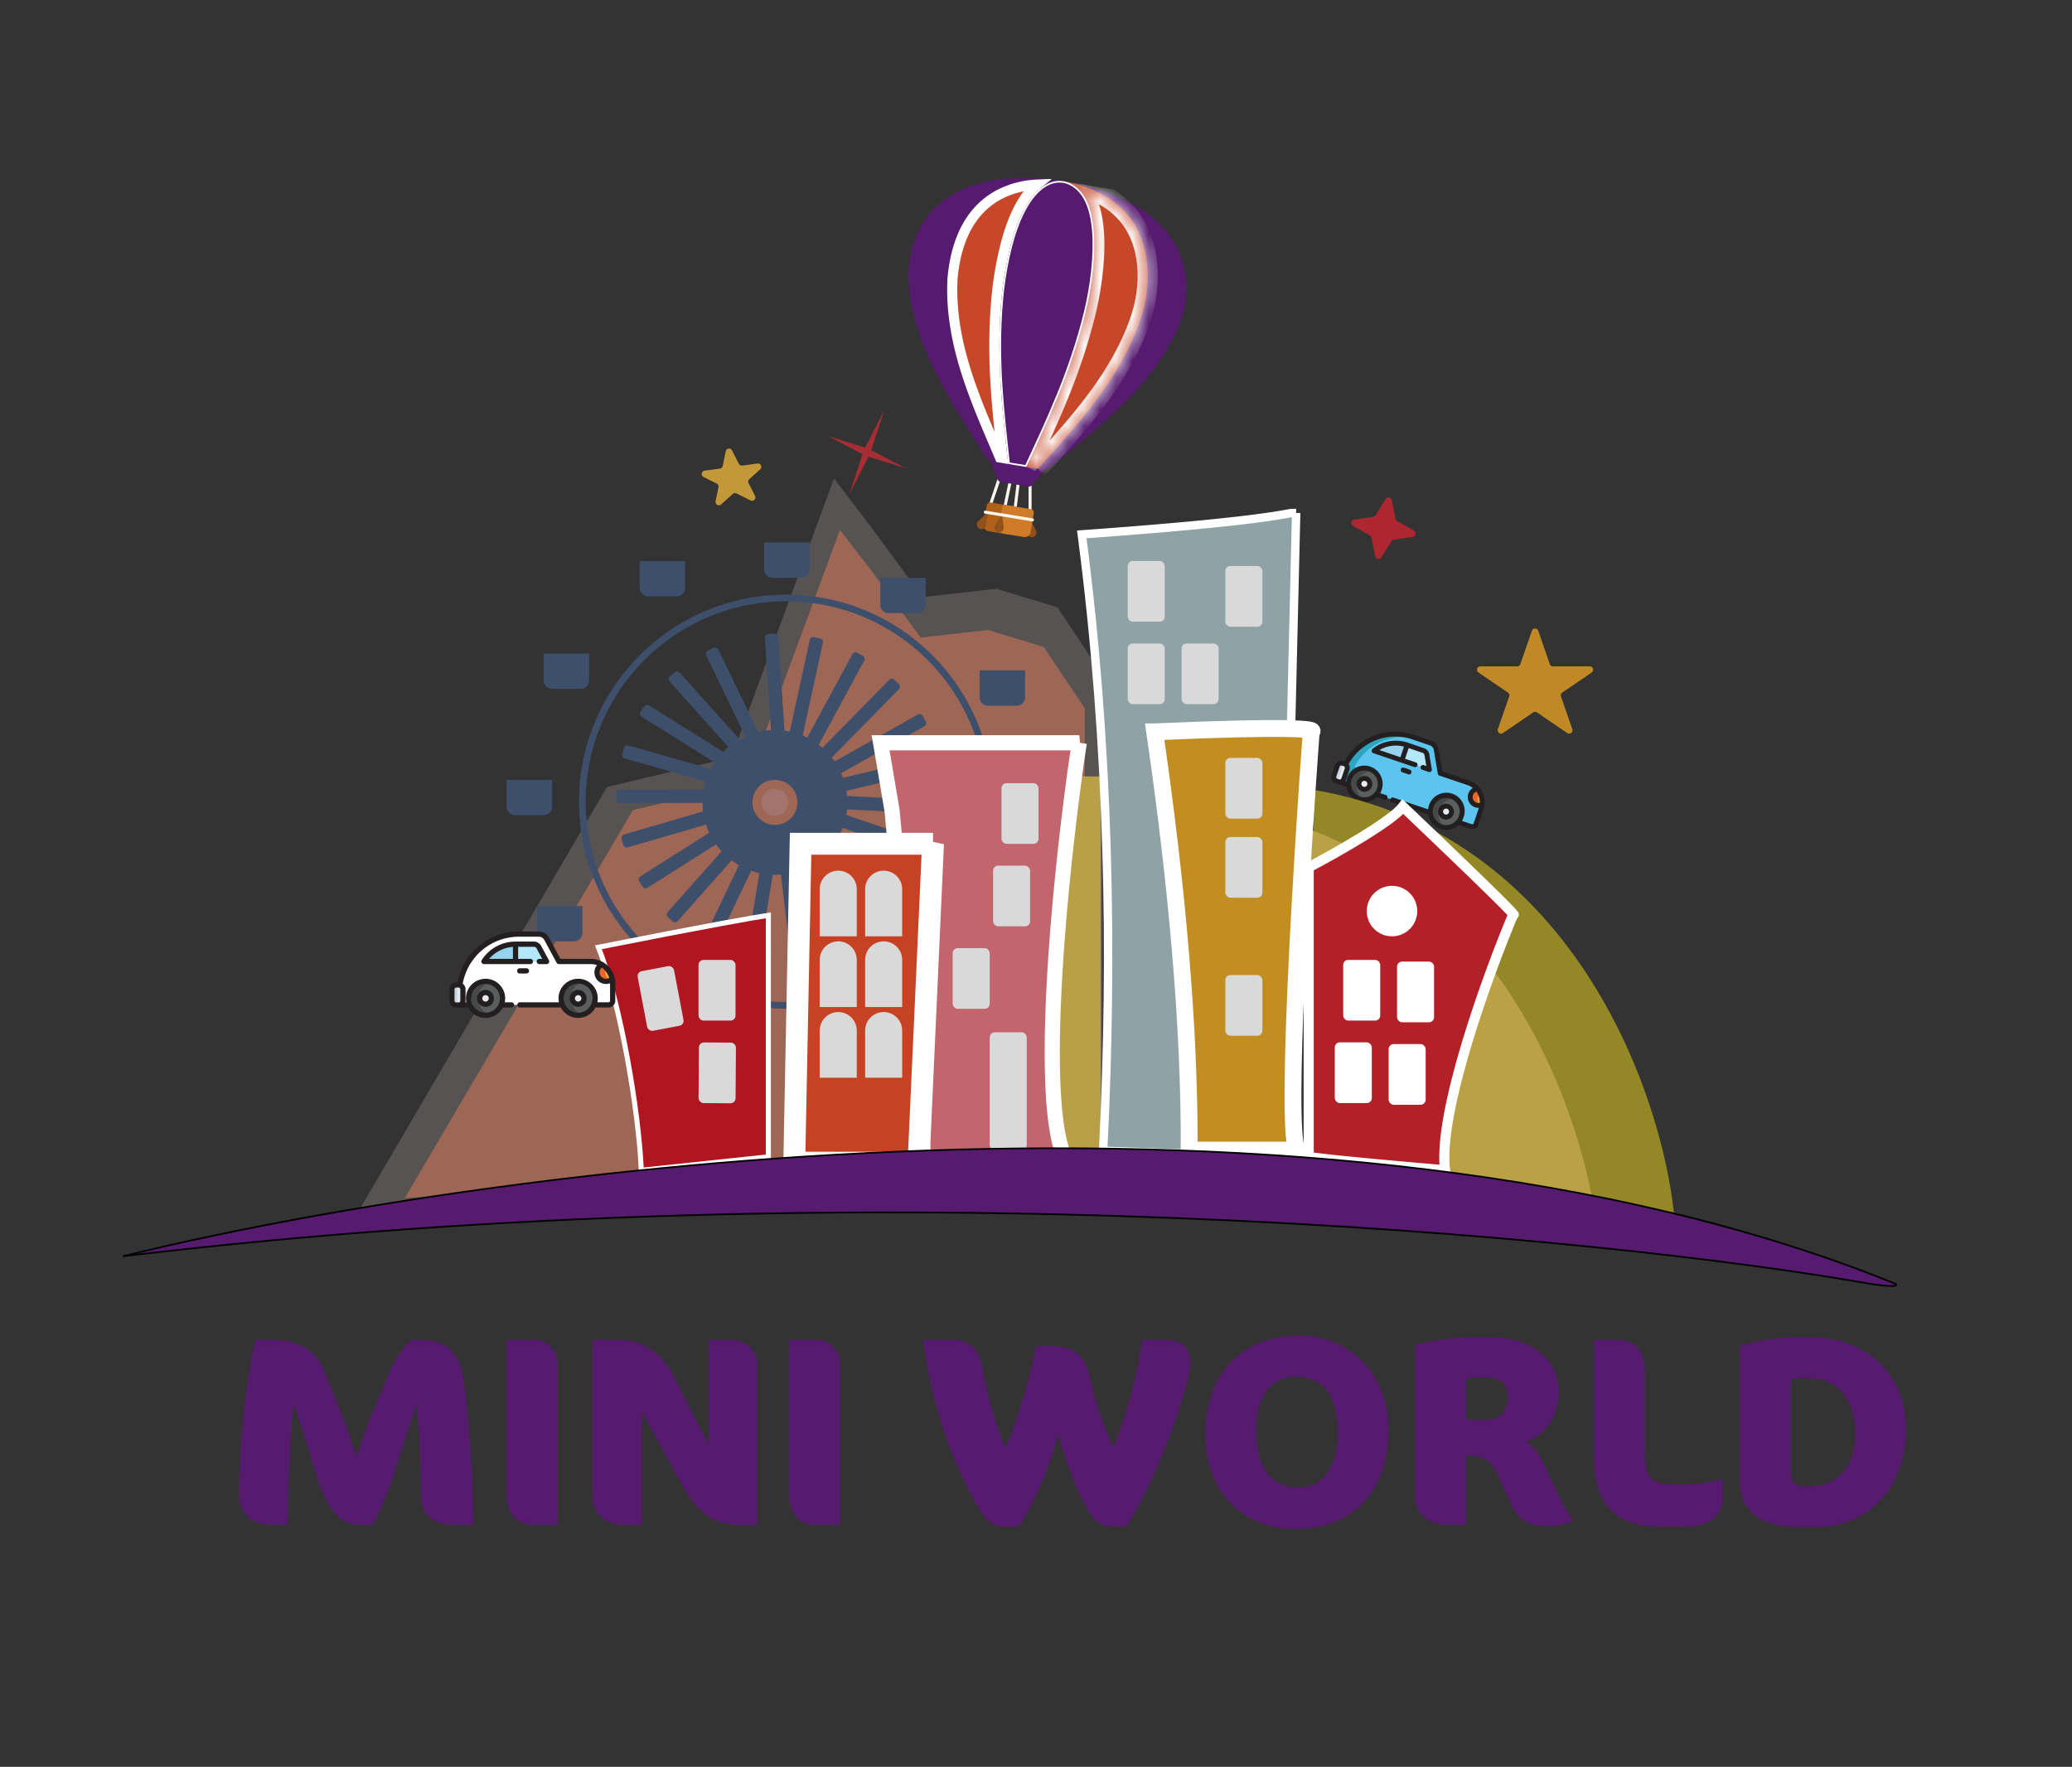 <svg xmlns="http://www.w3.org/2000/svg" width="129" height="110" fill="none"><rect width="100%" height="100%" fill="#333333" stroke="none"/><g clip-path="url(#a)"><path fill="#E6E9ED" d="M83.656 48.51a.256.256 0 0 1-.324.16l-.121-.041a.256.256 0 0 1-.16-.325l.213-.626a.256.256 0 0 1 .324-.16l.121.041c.134.046.205.191.16.325l-.213.626Z"/><path fill="#5BC5EF" d="m86.706 49.801 2.349.797a.987.987 0 1 1 1.725.585l.806.275a.243.243 0 0 0 .308-.152l.324-.953a1.272 1.272 0 0 0-.796-1.614l-.373-.127-.915-.31-.466-.158-.256-1.511s-.055-.275-.327-.367l-.993-.337-.009-.003-.005-.002-.04-.013a3.453 3.453 0 0 0-4.259 1.684c.088.065.128.18.091.289l-.212.626a.255.255 0 0 1-.168.162c.016.022.035.04.056.057l.416.141a.987.987 0 1 1 1.725.585l.084.03.469.158"/><path fill="#F7A539" d="M91.975 49.112a.519.519 0 1 0 .301.982 1.273 1.273 0 0 0-.301-.982Z"/><path fill="#5B5E5E" d="M85.88 49.12a.987.987 0 1 1-1.869-.634.987.987 0 0 1 1.868.635ZM89.722 51.466a.986.986 0 1 0 .634-1.868.986.986 0 0 0-.634 1.868Z"/><path fill="#97D3EE" d="m88.591 47.779.403.136-.162-.953s-.035-.174-.207-.232l-.325-.11-.308-.105-.307-.105-.006-.001a.13.13 0 0 0-.003-.001l-.025-.008a2.177 2.177 0 0 0-2.105.346l.307.103 2.237.76"/><path fill="#464949" d="M89.62 50.39a.987.987 0 0 1 1.054-.662.987.987 0 1 0-.62 1.829.987.987 0 0 1-.433-1.166Z"/><path fill="#2EA4BF" d="m88.498 46.067-.293-.1c-.002 0-.005 0-.008-.002l-.006-.002-.04-.013a3.453 3.453 0 0 0-4.259 1.684c.088.065.128.18.092.289l-.213.626a.255.255 0 0 1-.167.162c.015.022.034.04.055.057l.481.163c-.021-.016.038-.013.023-.035.019-.006-.034-.081-.017-.091.001-.1-.055-.18-.02-.28a.982.982 0 0 1 .25-.394l.023-.067a.267.267 0 0 0 .007-.022c.053-.193-.064-.33-.064-.33a3.453 3.453 0 0 1 4.156-1.645Z"/><path fill="#ED6529" d="M92.016 49.613a.517.517 0 0 1 .188-.254 1.271 1.271 0 0 0-.153-.221.519.519 0 0 0 .113 1.031.52.52 0 0 1-.148-.556Z"/><path fill="#B4E7F9" d="M88.788 47.824a.101.101 0 0 0 .133-.112l-.128-.75a.306.306 0 0 0-.193-.219l-.951-.323-.014-.005-.01-.003a1.836 1.836 0 0 0-.043-.015l-.31.913 1.516.514Z"/><path fill="#CCD4DD" d="m83.354 48.407.212-.626a.256.256 0 0 1 .228-.173.255.255 0 0 0-.085-.048l-.121-.042a.256.256 0 0 0-.324.16l-.213.626a.256.256 0 0 0 .16.325l.121.04c.032.012.065.016.097.014a.255.255 0 0 1-.075-.276Z"/><path fill="#464949" d="M84.527 48.662A.987.987 0 0 1 85.58 48a.987.987 0 1 0-.62 1.829.987.987 0 0 1-.433-1.167Z"/><path fill="#E6E9ED" d="M84.835 49.124a.339.339 0 1 0 .218-.642.339.339 0 0 0-.218.642ZM89.93 50.853a.339.339 0 1 0 .217-.641.339.339 0 0 0-.218.641Z"/><path fill="#231F20" d="M84.786 49.268a.491.491 0 1 0 .315-.93.491.491 0 0 0-.315.93Zm.218-.642a.187.187 0 1 1-.121.355.187.187 0 0 1 .12-.355ZM90.195 50.068a.491.491 0 1 0-.315.93.491.491 0 0 0 .315-.93Zm-.218.641a.187.187 0 1 1 .12-.354.187.187 0 0 1-.12.354ZM87.396 47.79a.152.152 0 0 0-.098.287l.37.126a.152.152 0 1 0 .098-.287l-.37-.126ZM88.447 47.73a.152.152 0 0 0 .095.192l.402.137a.152.152 0 0 0 .198-.17l-.161-.953-.001-.005a.48.48 0 0 0-.307-.345l-.94-.32-.008-.002h-.001l-.02-.006-.004-.002a2.323 2.323 0 0 0-2.249.37.152.152 0 0 0 .046.263l2.544.863a.152.152 0 1 0 .097-.287l-.662-.225.226-.663.874.296c.078.027.102.105.106.119l.119.698-.162-.055a.152.152 0 0 0-.192.095Zm-2.567-1.031a2.016 2.016 0 0 1 1.532-.215l-.223.659-1.309-.444Z"/><path fill="#231F20" d="M92.425 50.113v-.001l.002-.016.005-.053.001-.026.002-.046V49.899l-.002-.031a1.315 1.315 0 0 0-.046-.287l-.007-.027a1.624 1.624 0 0 0-.013-.042l-.007-.022a1.603 1.603 0 0 0-.016-.046l-.006-.015a1.524 1.524 0 0 0-.021-.052l-.003-.005a1.427 1.427 0 0 0-.164-.282l-.007-.01-.03-.038a1.351 1.351 0 0 0-.016-.019l-.009-.01-.006-.007a1.415 1.415 0 0 0-.613-.41L89.8 48.03l-.241-1.422-.001-.005c-.003-.015-.077-.362-.427-.48l-.993-.338a.199.199 0 0 0-.012-.004h-.002a1.468 1.468 0 0 0-.028-.01l-.011-.003A3.6 3.6 0 0 0 83.71 47.4l-.074-.025a.408.408 0 0 0-.517.255l-.212.626a.408.408 0 0 0 .255.516l.12.041c.05.017.102.024.151.021a.457.457 0 0 0 .02.017.15.15 0 0 0 .043.022l.325.11a1.139 1.139 0 0 0 1.906.647l.462.157a.152.152 0 0 0 .097-.288l-.358-.122c.01-.016.018-.032.027-.05l.005-.008.02-.042.012-.029.01-.024a1.14 1.14 0 0 0-.692-1.498 1.14 1.14 0 0 0-1.46.767c-.003.007-.004.015-.006.022l-.009.034-.008.04-.003.016a1.1 1.1 0 0 0-.009.056l-.055-.02.002-.003.006-.01.015-.029.003-.006a.387.387 0 0 0 .013-.034l.213-.627a.41.41 0 0 0 .01-.036l.002-.006a.428.428 0 0 0 .007-.04.405.405 0 0 0-.069-.28 3.315 3.315 0 0 1 3.957-1.54l.066.024.005.002.015.005.021.007.007.002.005.002.007.001.99.336c.176.06.222.236.226.253l.256 1.507c.01.055.048.1.1.119l1.754.595c.12.04.229.1.324.173a.672.672 0 0 0 .38 1.24l-.003.008-.323.953a.09.09 0 0 1-.116.057l-.613-.208c.028-.047.052-.097.073-.148l.002-.005.02-.055a1.14 1.14 0 1 0-2.173-.676l-.001.006a1.12 1.12 0 0 0-.033.161l-2.156-.732a.152.152 0 0 0-.097.288l2.258.766a1.14 1.14 0 0 0 1.907.647l.716.243a.393.393 0 0 0 .5-.246l.324-.953c.032-.096.053-.192.065-.289Zm-7.212-2.1a.836.836 0 0 1 .507 1.098l-.006.015-.01.024-.01.02-.008.017-.014.025-.005.01a.803.803 0 0 1-.02.032l-.001.003a.838.838 0 0 1-.075.098l-.001.002a.836.836 0 0 1-1.458-.495v-.002a.833.833 0 0 1 0-.124v-.002a.706.706 0 0 1 .005-.038l.001-.01a.996.996 0 0 1 .005-.03l.003-.018.005-.022.006-.025.004-.016a.836.836 0 0 1 1.071-.563Zm-2.019.34.213-.626a.104.104 0 0 1 .131-.065l.122.041c.012.005.023.011.032.019l.005.004a.105.105 0 0 1 .03.048v.002l.002.016v.024a.107.107 0 0 1-.004.019l-.213.626a.106.106 0 0 1-.008.018l-.001.002a.102.102 0 0 1-.01.015l-.003.002a.099.099 0 0 1-.013.012l-.002.001a.106.106 0 0 1-.018.01.103.103 0 0 1-.076.005l-.122-.041a.104.104 0 0 1-.065-.132Zm6.575 2.97a.836.836 0 0 1-.566-.77v-.002a.85.85 0 0 1 0-.039v-.002l.001-.039v-.002l.005-.038v-.003a.809.809 0 0 1 .005-.037l.001-.004a.74.74 0 0 1 .007-.036l.002-.006a.813.813 0 0 1 .008-.033l.002-.008a.836.836 0 1 1 1.58.536l-.004.007-.014.032-.002.006-.016.032-.002.003a.772.772 0 0 1-.018.034l-.001.001a.765.765 0 0 1-.022.035.836.836 0 0 1-.966.333Zm2.164-1.35a.368.368 0 0 1-.018-.69l.017.023c0 .002.002.003.003.005.04.059.075.12.103.186v.002l.02.045.002.007.015.042.002.009.014.043.001.007a1.1 1.1 0 0 1 .023.103v.001a.997.997 0 0 1 .008.05l.001.013.004.037.001.017a1.327 1.327 0 0 1 .002.087v.024a.365.365 0 0 1-.198-.01Z"/></g><path fill="#948726" d="M81.791 49.178c16.012 2.725 21.622 18.705 22.426 26.355.559.245-.482.2-9.117-1.938-.21-10.438-8.96-18.74-13.309-21.588v-2.83Z"/><path fill="#BAA143" d="M77.023 50.435C93.036 53.16 98.646 69.141 99.45 76.791c.559.244-.482.199-9.117-1.939-.21-10.437-8.96-18.74-13.309-21.587v-2.83Z"/><g clip-path="url(#b)"><path fill="#F8F5EC" d="M61.556 31.788a.094.094 0 0 1-.074-.123l.655-1.935a.094.094 0 1 1 .178.06l-.654 1.935a.094.094 0 0 1-.105.063ZM62.486 31.94h-.004a.094.094 0 0 1-.073-.112l.416-1.974a.094.094 0 0 1 .185.038l-.416 1.975a.094.094 0 0 1-.108.073ZM64.117 32.208a.094.094 0 0 1-.08-.093v-2.043a.094.094 0 1 1 .188 0l.001 2.043a.094.094 0 0 1-.11.093ZM63.145 32.048a.094.094 0 0 1-.078-.104l.247-2.002a.094.094 0 0 1 .187.023l-.247 2.002a.094.094 0 0 1-.105.082h-.004Z"/><path fill="#AF6019" d="m63.239 31.544-1.572-.258a.203.203 0 0 0-.233.167l-.196 1.195a.37.37 0 0 0 .305.425l1.242.204a.37.37 0 0 0 .425-.305l.196-1.195a.203.203 0 0 0-.167-.233Z"/><path fill="#91511D" d="m64.114 32.36-.15.743a.287.287 0 1 0 .537-.076l-.35-.672a.02.02 0 0 0-.037.005ZM61.49 31.932l-.097.76a.29.29 0 1 1-.49-.246l.553-.531a.02.02 0 0 1 .033.017Z"/><path fill="#D07B27" d="m63.756 33.34-1.242-.203a.276.276 0 0 1-.228-.317l.196-1.195a.11.11 0 0 1 .126-.09l1.57.258c.06.01.1.066.09.126l-.195 1.194a.276.276 0 0 1-.317.228Z"/><path fill="#D07B27" d="m63.74 33.434-1.242-.204a.37.37 0 0 1-.305-.425l.196-1.195a.203.203 0 0 1 .233-.167l1.572.257c.11.018.185.123.167.234l-.196 1.195a.37.37 0 0 1-.424.305Zm-1.148-1.806a.015.015 0 0 0-.017.013l-.196 1.195a.182.182 0 0 0 .15.208l1.242.204a.182.182 0 0 0 .208-.15l.197-1.195a.015.015 0 0 0-.013-.017l-1.571-.258Z"/><path fill="#91511D" d="m62.35 32.065-.393.641a.285.285 0 1 0 .526.113l-.096-.747a.02.02 0 0 0-.036-.007Z"/><path fill="#561B6F" d="m62.103 29.838-.663-1.757 2.009.33 2.009.33-1.19 1.452a.274.274 0 0 1-.257.097l-1.696-.278a.275.275 0 0 1-.212-.174Z"/><path fill="#561B6F" d="M64.85 29.227a.614.614 0 0 0 .484-.12c3.11-2.518 6.458-5.107 8.008-8.701.703-1.63.734-3.572-.175-5.195-.997-1.778-2.843-2.78-4.873-3.426-3.905-1.242-9.365-1.163-11.138 2.655-.379.815-.553 1.702-.593 2.592.017 4.127 2.577 7.866 4.812 11.424a.613.613 0 0 0 .421.27l3.054.501Z"/><path fill="#C64828" stroke="#fff" stroke-width=".629" d="M64.567 11.492c-.123.101-.242.217-.36.346-.631.695-1.199 1.818-1.618 3.466a21.972 21.972 0 0 0-.487 2.648l-.001.005c-.443 4.004-.031 7.372.311 10.552l-.156-.026c-1.421-3.358-3.027-6.783-2.97-10.659l.01-.383c.068-.858.23-1.713.527-2.501.574-1.525 1.546-2.457 2.667-2.963a5.767 5.767 0 0 1 2.077-.485Z"/><mask id="c" fill="#fff"><path d="M64.619 29.19c2.407-2.697 5.029-5.457 6.341-9.175.582-1.65.693-3.578.11-5.148-.64-1.72-1.93-2.63-3.369-3.18a7.987 7.987 0 0 0-1.463-.401c.222.041.432.132.624.264.6.41 1.099 1.192 1.233 2.829.122 1.494-.102 3.404-.513 5.082-.927 3.78-2.358 6.737-3.687 9.61"/></mask><path fill="#C64828" d="M64.619 29.19c2.407-2.697 5.029-5.457 6.341-9.175.582-1.65.693-3.578.11-5.148-.64-1.72-1.93-2.63-3.369-3.18a7.987 7.987 0 0 0-1.463-.401c.222.041.432.132.624.264.6.41 1.099 1.192 1.233 2.829.122 1.494-.102 3.404-.513 5.082-.927 3.78-2.358 6.737-3.687 9.61"/><path fill="#fff" d="m70.96 20.015-.593-.21.593.21Zm.11-5.148-.59.219.59-.22Zm-3.369-3.18-.224.588.224-.588Zm-1.463-.401.109-.62-.226 1.237.117-.617Zm.624.264.356-.519-.356.519Zm1.233 2.829-.627.051.627-.051Zm-.513 5.082-.61-.15.61.15Zm-2.963 9.728.469.419c2.381-2.667 5.103-5.525 6.465-9.384l-.593-.209-.593-.21c-1.262 3.577-3.785 6.241-6.217 8.965l.469.42Zm6.341-9.174.593.21c.619-1.754.753-3.838.105-5.578l-.589.22-.59.219c.522 1.4.434 3.174-.112 4.72l.593.209Zm.11-5.148.588-.22c-.723-1.943-2.188-2.958-3.733-3.547l-.224.588-.224.587c1.334.508 2.447 1.316 3.003 2.811l.59-.22Zm-3.369-3.18.224-.587a8.612 8.612 0 0 0-1.578-.434l-.109.62-.108.619c.47.082.924.209 1.347.37l.224-.588Zm-1.463-.401-.117.617c.13.025.26.079.386.165l.355-.518.356-.519a2.272 2.272 0 0 0-.863-.363l-.117.618Zm.624.264-.355.518c.388.267.836.836.961 2.362l.627-.051.626-.051c-.142-1.747-.693-2.741-1.504-3.297l-.355.519Zm1.233 2.829-.627.051c.115 1.407-.096 3.246-.497 4.881l.61.15.612.15c.421-1.721.658-3.702.528-5.284l-.626.052Zm-.513 5.082-.61-.15c-.91 3.711-2.313 6.612-3.647 9.496l.57.264.571.263c1.323-2.86 2.783-5.873 3.727-9.724l-.611-.15Z" mask="url(#c)"/><path fill="#561B6F" stroke="#fff" stroke-width=".105" d="m66.184 11.33.045.007c.214.04.418.129.604.256.582.4 1.077 1.163 1.21 2.79.122 1.487-.1 3.392-.511 5.066-.921 3.759-2.342 6.702-3.666 9.564l-1.05-.173c-.328-3.092-.75-6.3-.427-10.077l.076-.766c.11-.876.265-1.764.48-2.603.411-1.616.957-2.676 1.533-3.31.575-.632 1.176-.837 1.706-.755Z"/><path fill="#F8F5EC" d="m64.271 32.462-2.941-.483a.094.094 0 0 1 .03-.186l2.942.483a.094.094 0 0 1-.03.185Z"/></g><path fill="#B32028" stroke="#fff" stroke-width=".629" d="M81.478 53.998V71.97c-.612 0 .23.179 8.488.891-.461-3.563 2.637-12.103 4.244-15.928.262.192-.744-.88-6.864-6.707-.713.922-4.21 2.9-5.868 3.772Z"/><path fill="#BFB0AA" fill-opacity=".26" d="m37.787 48.997-15.57 26.589 46.423-3.403V42.018l-2.815-4.21-3.792-1.153-4.597.519-3.217-4.384-2.298-2.999-6.378 17.36-7.756 1.846Z"/><path fill="#9E6655" d="m39.403 50.435-14.2 24.155L67.54 71.5V44.096l-2.567-3.825-3.458-1.048-4.192.471-2.934-3.982-2.096-2.725-5.816 15.772-7.073 1.676Z"/><rect width=".838" height="7.231" x="47.605" y="39.495" fill="#3E4F6B" rx=".21" transform="rotate(-3.783 47.605 39.495)"/><rect width=".838" height="7.231" x="50.463" y="39.622" fill="#3E4F6B" rx=".21" transform="rotate(12.313 50.463 39.622)"/><rect width=".838" height="7.231" x="53.174" y="40.535" fill="#3E4F6B" rx=".21" transform="rotate(28.408 53.174 40.535)"/><rect width=".838" height="7.231" x="55.525" y="42.164" fill="#3E4F6B" rx=".21" transform="rotate(44.504 55.525 42.164)"/><rect width=".838" height="7.231" x="57.332" y="44.381" fill="#3E4F6B" rx=".21" transform="rotate(60.6 57.332 44.381)"/><rect width=".838" height="7.231" x="58.453" y="47.012" fill="#3E4F6B" rx=".21" transform="rotate(76.696 58.453 47.012)"/><rect width=".838" height="7.231" x="58.801" y="49.851" fill="#3E4F6B" rx=".21" transform="rotate(92.792 58.8 49.851)"/><rect width=".838" height="7.231" x="58.35" y="52.676" fill="#3E4F6B" rx=".21" transform="rotate(108.888 58.35 52.676)"/><rect width=".838" height="7.231" x="57.133" y="55.264" fill="#3E4F6B" rx=".21" transform="rotate(124.984 57.133 55.264)"/><rect width=".838" height="7.231" x="55.244" y="57.413" fill="#3E4F6B" rx=".21" transform="rotate(141.08 55.244 57.413)"/><rect width=".838" height="7.231" x="52.834" y="58.955" fill="#3E4F6B" rx=".21" transform="rotate(157.176 52.834 58.955)"/><rect width=".838" height="7.231" x="50.092" y="59.768" fill="#3E4F6B" rx=".21" transform="rotate(173.272 50.092 59.768)"/><rect width=".838" height="7.231" x="47.232" y="59.788" fill="#3E4F6B" rx=".21" transform="rotate(-170.633 47.232 59.788)"/><rect width=".838" height="7.231" x="44.478" y="59.016" fill="#3E4F6B" rx=".21" transform="rotate(-154.537 44.478 59.016)"/><rect width=".838" height="7.231" x="42.047" y="57.509" fill="#3E4F6B" rx=".21" transform="rotate(-138.441 42.047 57.51)"/><rect width=".838" height="7.231" x="40.127" y="55.388" fill="#3E4F6B" rx=".21" transform="rotate(-122.345 40.127 55.388)"/><rect width=".838" height="7.231" x="38.871" y="52.818" fill="#3E4F6B" rx=".21" transform="rotate(-106.249 38.871 52.818)"/><rect width=".838" height="7.231" x="38.379" y="50.001" fill="#3E4F6B" rx=".21" transform="rotate(-90.153 38.379 50)"/><rect width=".838" height="7.231" x="38.685" y="47.157" fill="#3E4F6B" rx=".21" transform="rotate(-74.057 38.685 47.157)"/><rect width=".838" height="7.231" x="39.77" y="44.51" fill="#3E4F6B" rx=".21" transform="rotate(-57.961 39.77 44.51)"/><rect width=".838" height="7.231" x="41.543" y="42.266" fill="#3E4F6B" rx=".21" transform="rotate(-41.865 41.543 42.266)"/><rect width=".838" height="7.231" x="43.871" y="40.603" fill="#3E4F6B" rx=".21" transform="rotate(-25.77 43.871 40.603)"/><circle cx="48.938" cy="49.911" r="12.68" stroke="#3E4F6B" stroke-width=".419"/><path fill="#3E4F6B" d="M52.743 49.658a4.506 4.506 0 1 1-8.993.594 4.506 4.506 0 0 1 8.993-.594Zm-5.894.39a1.4 1.4 0 1 0 2.795-.186 1.4 1.4 0 0 0-2.794.185Z"/><circle cx="48.245" cy="49.955" r=".838" fill="#A3736D" transform="rotate(-3.783 48.245 49.955)"/><path fill="#B11520" stroke="#fff" stroke-width=".314" d="M37.254 58.976c1.362 3.406 2.515 10.165 2.672 13.885l7.912-.838V56.985c-.716.105-3.835.65-10.584 1.991Z"/><path fill="#B99F47" d="M65.916 48.34h2.62v23.264h-2.62z"/><path fill="#C2656D" stroke="#fff" stroke-width=".943" d="m67.194 46.244-.08.54c-.461 3.134-1.067 8.136-1.386 12.946-.159 2.405-.245 4.757-.206 6.8.038 2.053.203 3.758.53 4.89l.166.568-.591.034c-3.647.21-5.691.288-6.765.302-.523.006-.849-.001-1.016-.026a.722.722 0 0 1-.19-.052.48.48 0 0 1-.2-.718l-1.913-21.034-.625-3.7-.093-.55h12.37Z"/><path fill="#8FA2A6" stroke="#fff" stroke-width=".524" d="m80.697 31.94-.006.267-.943 39.56-.006.265-.265-.01-10.532-.366-.265-.01.012-.265c.594-12.004.367-24.913-1.307-37.836l-.036-.275.277-.02c5.53-.398 8.669-.725 10.45-.952.888-.113 1.438-.202 1.778-.262.17-.03.287-.052.372-.068.07-.013.147-.028.204-.028h.267Z"/><path fill="#C74223" stroke="#fff" stroke-width="1.362" d="m58.088 52.53-.032.714-.838 18.495-.03.65H49.45l.014-.694.366-18.496.014-.668h8.244Z"/><path fill="#C28E22" stroke="#fff" stroke-width="1.048" d="M71.889 45.563c1.362 9.326 2.183 18.303 2.148 26.04h6.707c-.713-1.466.297-17.971.89-26.04.385-.158-1.027-.378-9.745 0Z"/><path fill="#C08925" d="M95.374 39.271a.21.21 0 0 1 .396 0l.718 2.074a.21.21 0 0 0 .198.142h2.293a.21.21 0 0 1 .118.382l-1.832 1.25a.21.21 0 0 0-.08.242l.705 2.038a.21.21 0 0 1-.316.241l-1.884-1.285a.21.21 0 0 0-.236 0L93.57 45.64a.21.21 0 0 1-.316-.242l.705-2.037a.21.21 0 0 0-.08-.242l-1.832-1.25a.21.21 0 0 1 .118-.383h2.293a.21.21 0 0 0 .198-.14l.718-2.075Z"/><path fill="#AC2730" d="M86.265 31.068a.21.21 0 0 1 .383.07l.232 1.16a.21.21 0 0 0 .103.14l1.046.59a.21.21 0 0 1-.07.39l-1.187.184a.21.21 0 0 0-.146.097l-.624 1.005a.21.21 0 0 1-.383-.07l-.232-1.16a.21.21 0 0 0-.103-.141l-1.046-.59a.21.21 0 0 1 .07-.39l1.187-.184a.21.21 0 0 0 .146-.096l.624-1.005Z"/><path fill="#C39839" d="M45.182 28.094a.21.21 0 0 1 .392-.053l.422.832a.21.21 0 0 0 .215.113l.95-.128a.21.21 0 0 1 .169.363l-.676.608a.21.21 0 0 0-.047.25l.403.797a.21.21 0 0 1-.28.282l-.873-.435a.21.21 0 0 0-.234.031l-.725.652a.21.21 0 0 1-.346-.197l.177-.875a.21.21 0 0 0-.112-.23l-.813-.405a.21.21 0 0 1 .065-.396l.95-.128a.21.21 0 0 0 .178-.166l.185-.915Z"/><path fill="#A52D33" d="m55.049 25.552-.806 2.477L56.4 29.16l-2.326-.728-1.184 2.32.806-2.477-2.159-1.132 2.327.728 1.184-2.32Z"/><path fill="#3E4F6B" d="M31.543 48.55h2.83v1.676c0 .29-.235.524-.525.524h-1.781a.524.524 0 0 1-.524-.524v-1.677ZM33.43 56.409h2.83v1.676c0 .29-.235.524-.525.524h-1.781a.524.524 0 0 1-.524-.524V56.41ZM33.85 40.69h2.829v1.676c0 .29-.235.524-.524.524h-1.781a.524.524 0 0 1-.524-.524V40.69ZM39.822 34.926h2.83v1.677c0 .29-.235.524-.524.524h-1.782a.524.524 0 0 1-.524-.524v-1.677ZM47.576 33.773h2.83v1.677c0 .29-.235.524-.524.524H48.1a.524.524 0 0 1-.524-.524v-1.677ZM54.807 35.974h2.829v1.677c0 .289-.235.524-.524.524h-1.781a.524.524 0 0 1-.524-.524v-1.677ZM60.99 41.738h2.83v1.676c0 .29-.235.524-.524.524h-1.782a.524.524 0 0 1-.524-.524v-1.676Z"/><rect width="2.305" height="3.779" x="39.643" y="60.522" fill="#D9D9D9" rx=".314" transform="rotate(-10.745 39.643 60.522)"/><rect width="2.305" height="3.779" x="43.488" y="59.762" fill="#D9D9D9" rx=".314"/><rect width="2.305" height="3.779" x="43.516" y="64.897" fill="#D9D9D9" rx=".314" transform="rotate(.414 43.516 64.897)"/><rect width="2.305" height="3.779" x="62.352" y="48.759" fill="#D9D9D9" rx=".314"/><rect width="2.305" height="3.779" x="70.211" y="34.926" fill="#D9D9D9" rx=".314"/><rect width="2.305" height="3.779" x="76.289" y="35.24" fill="#D9D9D9" rx=".314"/><rect width="2.305" height="3.779" x="70.211" y="40.061" fill="#D9D9D9" rx=".314"/><rect width="2.305" height="3.779" x="73.564" y="40.061" fill="#D9D9D9" rx=".314"/><rect width="2.305" height="3.779" x="76.289" y="47.187" fill="#D9D9D9" rx=".314"/><rect width="2.305" height="3.779" x="76.289" y="52.112" fill="#D9D9D9" rx=".314"/><rect width="2.305" height="3.779" x="76.289" y="60.705" fill="#D9D9D9" rx=".314"/><rect width="2.305" height="3.779" x="83.625" y="59.762" fill="#fff" rx=".314"/><rect width="2.305" height="3.779" x="83.102" y="64.897" fill="#fff" rx=".314"/><rect width="2.305" height="3.779" x="86.978" y="59.867" fill="#fff" rx=".314"/><rect width="2.305" height="3.779" x="86.455" y="65.002" fill="#fff" rx=".314"/><rect width="2.305" height="3.779" x="61.828" y="53.894" fill="#D9D9D9" rx=".314"/><rect width="2.305" height="3.779" x="59.313" y="59.029" fill="#D9D9D9" rx=".314"/><rect width="2.305" height="7.335" x="61.619" y="64.268" fill="#D9D9D9" rx=".314"/><path fill="#D9D9D9" d="M51.035 64.163a1.153 1.153 0 1 1 2.306 0v2.934h-2.306v-2.934ZM51.035 59.762a1.153 1.153 0 1 1 2.306 0v2.934h-2.306v-2.934ZM51.035 55.36a1.153 1.153 0 1 1 2.306 0v2.935h-2.306V55.36ZM53.863 64.163a1.153 1.153 0 0 1 2.306 0v2.934h-2.306v-2.934ZM53.863 59.762a1.153 1.153 0 1 1 2.306 0v2.934h-2.306v-2.934ZM53.863 55.36a1.153 1.153 0 1 1 2.306 0v2.935h-2.306V55.36Z"/><circle cx="86.664" cy="56.723" r="1.572" fill="#fff"/><path fill="#561B6F" d="M29.468 94.921h-1.35c-1.1 0-1.9-.6-1.9-1.8 0-1.033-.1-3.982-.283-5.682l-1.583 4.833c-.233.7-.716 1.933-1.15 2.65h-.883c-1.083 0-1.933-.817-2.65-3.15l-.583-1.917a41.393 41.393 0 0 0-.816-2.45c-.2 1.967-.35 5.616-.35 7.516h-1.183c-.967 0-1.85-.666-1.85-1.8 0-3.3.45-7.282 1-9.698h1.1c1.833 0 2.766.866 3.183 1.883l.9 2.233c.383.966.866 2.283 1.116 3.25.25-.85.6-1.867.95-2.7l1.1-2.633c.416-.983.966-1.683 1.383-2.033h.583c1.666 0 2.466.916 2.683 2.566.3 2.25.583 5.783.583 8.932Zm5.255 0h-1.7c-.716 0-1.466-.616-1.466-1.783v-9.715h1.767c.616 0 1.4.55 1.4 1.483V94.92Zm12.417 0h-1.25c-1.3 0-2.367-.566-3.4-2.433l-1.95-3.533a12.76 12.76 0 0 1-.566-1.116v7.082h-1.3c-.866 0-1.783-.6-1.783-1.766v-9.732h1.533c1.683 0 2.8.816 3.583 2.366l1.4 2.766.733 1.4v-6.532h1.4c.75 0 1.6.55 1.6 1.483V94.92Zm5.159 0h-1.7c-.716 0-1.466-.616-1.466-1.783v-9.715h1.766c.617 0 1.4.55 1.4 1.483V94.92Zm21.773-9.565c-.617 2.75-2.283 7.116-3.95 9.699h-.866c-.367 0-.967-.117-1.417-.867-.7-1.15-1.466-3.05-1.95-4.916-.433 1.75-1.5 4.366-2.466 5.782h-.866c-.35 0-1-.116-1.45-.866-1.867-3.1-3.066-6.582-3.633-10.765h1.833c.933 0 1.633.516 1.816 1.533.267 1.583.684 3.2 1.484 5.182.816-1.966 1.566-4.549 1.883-6.315h1.1c1.116 0 1.95.483 2.233 1.783.333 1.55.7 2.7 1.483 4.532a29.007 29.007 0 0 0 1.8-6.715h1.6c.816 0 1.416.55 1.416 1.416 0 .167-.017.334-.05.517Zm12.371 3.65c0 3.815-2.132 6.182-5.865 6.182-3.133 0-5.533-2.267-5.533-5.866 0-3.716 2.183-6.166 5.883-6.166 2.816 0 5.516 2.1 5.516 5.85Zm-3.166.283c0-2.517-.9-3.567-2.666-3.567-1.566 0-2.4 1.35-2.4 3.283 0 2.433.933 3.6 2.667 3.6 1.433 0 2.4-1.2 2.4-3.316Zm14.626 5.415c-.383.2-1.016.3-1.7.3-1.066 0-1.733-.466-2.066-1.216l-.85-1.866c-.45-.984-.767-1.167-1.516-1.267-.15-.017-.317-.033-.5-.05v4.316h-1.217c-1.233 0-1.95-.75-1.95-1.816v-9.349c.8-.283 2.567-.5 3.45-.5h1.283c2.466 0 4.216 1.35 4.216 3.433 0 1.533-1 2.833-2.1 3.083.55.25.834.666 1.267 1.583l.883 1.866c.334.684.633 1.2.8 1.4v.084Zm-5.35-8.948h-.65c-.132 0-.399.033-.632.066v2.533c.383.05.783.05 1.266.05.9 0 1.35-.683 1.35-1.333 0-.833-.417-1.316-1.333-1.316Zm14.702 7.399c0 1.166-.7 1.9-2.516 1.9h-1.333c-2.917 0-4.166-1.467-4.166-4.367v-7.265h1.333c1.25 0 1.833.65 1.833 1.95v5.099c0 1.5.4 1.95 1.833 1.95h.5c.916 0 1.966-.15 2.433-.35h.083v1.083Zm11.41-4.166c0 3.5-2.267 6.082-5.566 6.082h-1.133c-2.067 0-3.633-.783-3.633-2.783v-8.482c.85-.317 2.383-.55 3.283-.55h1.199c2.817 0 5.85 1.817 5.85 5.733Zm-3.167.25c0-2.283-1.266-3.433-2.833-3.433h-.666c-.117 0-.333.033-.5.066v5.9c0 .4.25.75.667.75h.516c1.833 0 2.816-1.317 2.816-3.283Z"/><path fill="#561B6F" stroke="#000" stroke-width=".105" d="M117.999 79.926C82.534 65.512 29.657 72.78 7.651 78.214c47.156-5.666 92.166-1.22 108.776 1.713.663.104 1.907.25 1.572 0Z"/><g clip-path="url(#d)"><path fill="#E6E9ED" d="M28.82 62.303a.274.274 0 0 1-.274.274h-.137a.274.274 0 0 1-.274-.274v-.71c0-.15.122-.273.274-.273h.137c.151 0 .274.123.274.274v.709Z"/><path fill="#fff" d="M32.358 62.563h2.66a1.057 1.057 0 1 1 1.953 0H37.908a.26.26 0 0 0 .234-.26v-1.078c0-.753-.61-1.364-1.364-1.364H34.794l-.78-1.445s-.151-.26-.458-.26H32.293a3.701 3.701 0 0 0-3.664 3.177c.11.035.191.139.191.261v.709a.273.273 0 0 1-.114.222c.023.016.049.03.076.038h.471a1.057 1.057 0 1 1 1.952 0h.626"/><path fill="#F7A539" d="M37.469 60.049a.556.556 0 1 0 .644.892c-.08-.38-.32-.701-.644-.892Z"/><path fill="#5B5E5E" d="M31.287 62.157a1.057 1.057 0 1 1-2.115 0 1.057 1.057 0 0 1 2.115 0ZM35.993 63.214a1.057 1.057 0 1 0 0-2.114 1.057 1.057 0 0 0 0 2.114Z"/><path fill="#97D3EE" d="M33.577 59.861h.456l-.493-.912s-.096-.165-.29-.165h-1.074l-.028.001h-.05c-.826 0-1.552.429-1.967 1.076h2.879"/><path fill="#464949" d="M35.522 62.157c0-.51.36-.935.84-1.035a1.057 1.057 0 1 0 0 2.07c-.48-.1-.84-.525-.84-1.035Z"/><path fill="#fff" d="M32.894 58.156H32.423a3.701 3.701 0 0 0-3.663 3.177c.11.035.19.139.19.261v.709a.273.273 0 0 1-.113.222c.023.016.049.03.076.038h.545c-.028-.009.034-.026.01-.043.018-.012-.062-.07-.048-.087-.034-.102-.117-.163-.117-.276 0-.176.043-.341.119-.487v-.076c0-.008 0-.017-.002-.025-.012-.214-.177-.312-.178-.313a3.701 3.701 0 0 1 3.652-3.1Z"/><path fill="#ED6529" d="M37.685 60.543c0-.12.038-.232.103-.323a1.363 1.363 0 0 0-.231-.171.556.556 0 0 0 .47 1.008.557.557 0 0 1-.342-.514Z"/><path fill="#B4E7F9" d="M33.792 59.84a.108.108 0 0 0 .096-.16l-.388-.718a.328.328 0 0 0-.272-.156H32.076v1.033h1.716Z"/><path fill="#CCD4DD" d="M28.477 62.303v-.71c0-.114.071-.212.172-.253a.272.272 0 0 0-.103-.02h-.137a.274.274 0 0 0-.274.274v.709c0 .15.122.274.274.274h.137c.036 0 .07-.008.103-.02a.274.274 0 0 1-.172-.254Z"/><path fill="#464949" d="M29.758 62.157c0-.51.36-.935.84-1.035a1.057 1.057 0 1 0 0 2.07c-.48-.1-.84-.525-.84-1.035Z"/><path fill="#E6E9ED" d="M30.23 62.52a.363.363 0 1 0 0-.726.363.363 0 0 0 0 .726ZM35.994 62.52a.363.363 0 1 0 0-.726.363.363 0 0 0 0 .726Z"/><path fill="#231F20" d="M30.229 62.683a.526.526 0 1 0-.001-1.053.526.526 0 0 0 0 1.053Zm0-.727a.2.2 0 1 1 0 .402.2.2 0 0 1 0-.402ZM35.995 61.631a.526.526 0 1 0 0 1.053.526.526 0 0 0 0-1.053Zm0 .726a.2.2 0 1 1 0-.401.2.2 0 0 1 0 .401ZM32.37 60.284a.163.163 0 1 0 0 .325h.419a.163.163 0 0 0 0-.325h-.42ZM33.413 59.861c0 .09.073.163.163.163h.455a.162.162 0 0 0 .143-.24l-.493-.913a.514.514 0 0 0-.432-.25h-1.064a.15.15 0 0 0-.01.001h-.078a2.49 2.49 0 0 0-2.105 1.151.163.163 0 0 0 .137.25h2.88a.163.163 0 1 0 0-.325h-.75v-.75l.99-.001c.088 0 .14.07.149.084l.36.667h-.182a.163.163 0 0 0-.163.163Zm-2.96-.163a2.162 2.162 0 0 1 1.481-.745v.745h-1.48Z"/><path fill="#231F20" d="M38.273 60.91v-.002l-.004-.017a1.478 1.478 0 0 0-.014-.056l-.007-.026-.014-.048-.01-.03-.015-.042-.013-.031a1.714 1.714 0 0 0-.104-.21 1.946 1.946 0 0 0-.04-.066l-.017-.024a1.328 1.328 0 0 0-.028-.04l-.015-.019a1.653 1.653 0 0 0-.032-.041l-.012-.013a1.384 1.384 0 0 0-.038-.045l-.005-.005a1.532 1.532 0 0 0-.264-.23l-.01-.007-.045-.028a.982.982 0 0 0-.021-.014l-.013-.008-.009-.004a1.517 1.517 0 0 0-.764-.206h-1.887l-.735-1.36-.002-.004c-.008-.014-.203-.341-.6-.341H32.293a3.86 3.86 0 0 0-3.799 3.164h-.084a.437.437 0 0 0-.436.437v.709c0 .24.196.436.436.436h.138c.056 0 .11-.011.16-.03l.026.009a.16.16 0 0 0 .05.008h.368a1.221 1.221 0 0 0 2.157 0h.523a.163.163 0 1 0 0-.325h-.406c.004-.02.008-.04.01-.06l.002-.011c.002-.017.005-.033.006-.05l.003-.033.002-.028.002-.062c0-.673-.548-1.22-1.22-1.22a1.221 1.221 0 0 0-1.219 1.282l.002.024c0 .012.001.025.003.037l.005.044.002.017.011.06h-.062v-.005l.003-.012a.444.444 0 0 0 .005-.034l.001-.007a.444.444 0 0 0 .002-.04v-.71a.46.46 0 0 0-.002-.04v-.006a.432.432 0 0 0-.007-.04v-.003a.434.434 0 0 0-.166-.26 3.553 3.553 0 0 1 3.56-2.925h.06l.008-.001h1.12c.2 0 .307.162.317.178l.779 1.442a.163.163 0 0 0 .143.085h1.984c.136 0 .267.023.388.065a.72.72 0 0 0 .813 1.127v1.088a.097.097 0 0 1-.097.098h-.694c.012-.058.02-.117.023-.176v-.006l.002-.062c0-.673-.548-1.22-1.22-1.22a1.221 1.221 0 0 0-1.219 1.282v.007c.004.059.011.117.023.175h-2.44a.163.163 0 0 0 0 .325h2.557a1.221 1.221 0 0 0 2.157 0h.81c.015 0 .03 0 .044-.002a.422.422 0 0 0 .38-.42v-1.08a1.52 1.52 0 0 0-.033-.315Zm-8.044.352a.896.896 0 0 1 .894.94l-.001.017-.002.027-.003.024-.003.02-.005.031-.002.012a.882.882 0 0 1-.01.04v.002a.898.898 0 0 1-.042.126v.002a.896.896 0 0 1-1.65 0l-.001-.002a.905.905 0 0 1-.052-.168l-.002-.011a.819.819 0 0 1-.005-.032l-.003-.02-.003-.024-.002-.027-.001-.017a.896.896 0 0 1 .893-.94Zm-1.931 1.04v-.708c0-.061.05-.111.111-.111h.138c.014 0 .027.003.04.007l.005.003.014.008.003.001a.11.11 0 0 1 .03.03v.001l.009.015.002.005.004.015.002.005a.117.117 0 0 1 .002.02v.71l-.002.02v.003a.104.104 0 0 1-.007.019v.003a.113.113 0 0 1-.01.016l-.002.002a.12.12 0 0 1-.01.012c0 .002-.002.004-.004.005a.111.111 0 0 1-.076.03h-.138a.111.111 0 0 1-.111-.11Zm7.696.75a.896.896 0 0 1-.84-.587v-.001a.923.923 0 0 1-.026-.082l-.001-.002a.804.804 0 0 1-.01-.04v-.003a.88.88 0 0 1-.007-.04v-.005a.81.81 0 0 1-.006-.038v-.006a1.09 1.09 0 0 1-.003-.037l-.001-.009a.896.896 0 1 1 1.787 0v.009l-.003.037-.001.006a.963.963 0 0 1-.005.038v.004a.893.893 0 0 1-.008.04v.003a.927.927 0 0 1-.01.042c-.1.385-.45.67-.866.67Zm1.731-2.115a.394.394 0 0 1-.255-.694l.024.017.005.004c.061.045.117.097.169.153l.001.002.035.04.005.006.03.037.005.008.028.04.004.006a1.192 1.192 0 0 1 .084.145l.006.013a1.09 1.09 0 0 1 .037.088l.007.018.012.035.006.018.002.007a.392.392 0 0 1-.205.057Z"/></g><defs><clipPath id="a"><path fill="#fff" d="m84.941 42.262 9.13 3.098-3.099 9.13-9.13-3.099z"/></clipPath><clipPath id="b"><path fill="#fff" d="M57.678 9.88 74.8 12.69l-3.604 21.967-17.123-2.809z"/></clipPath><clipPath id="d"><path fill="#fff" d="M27.973 55.518h10.333v10.333H27.973z"/></clipPath></defs></svg>